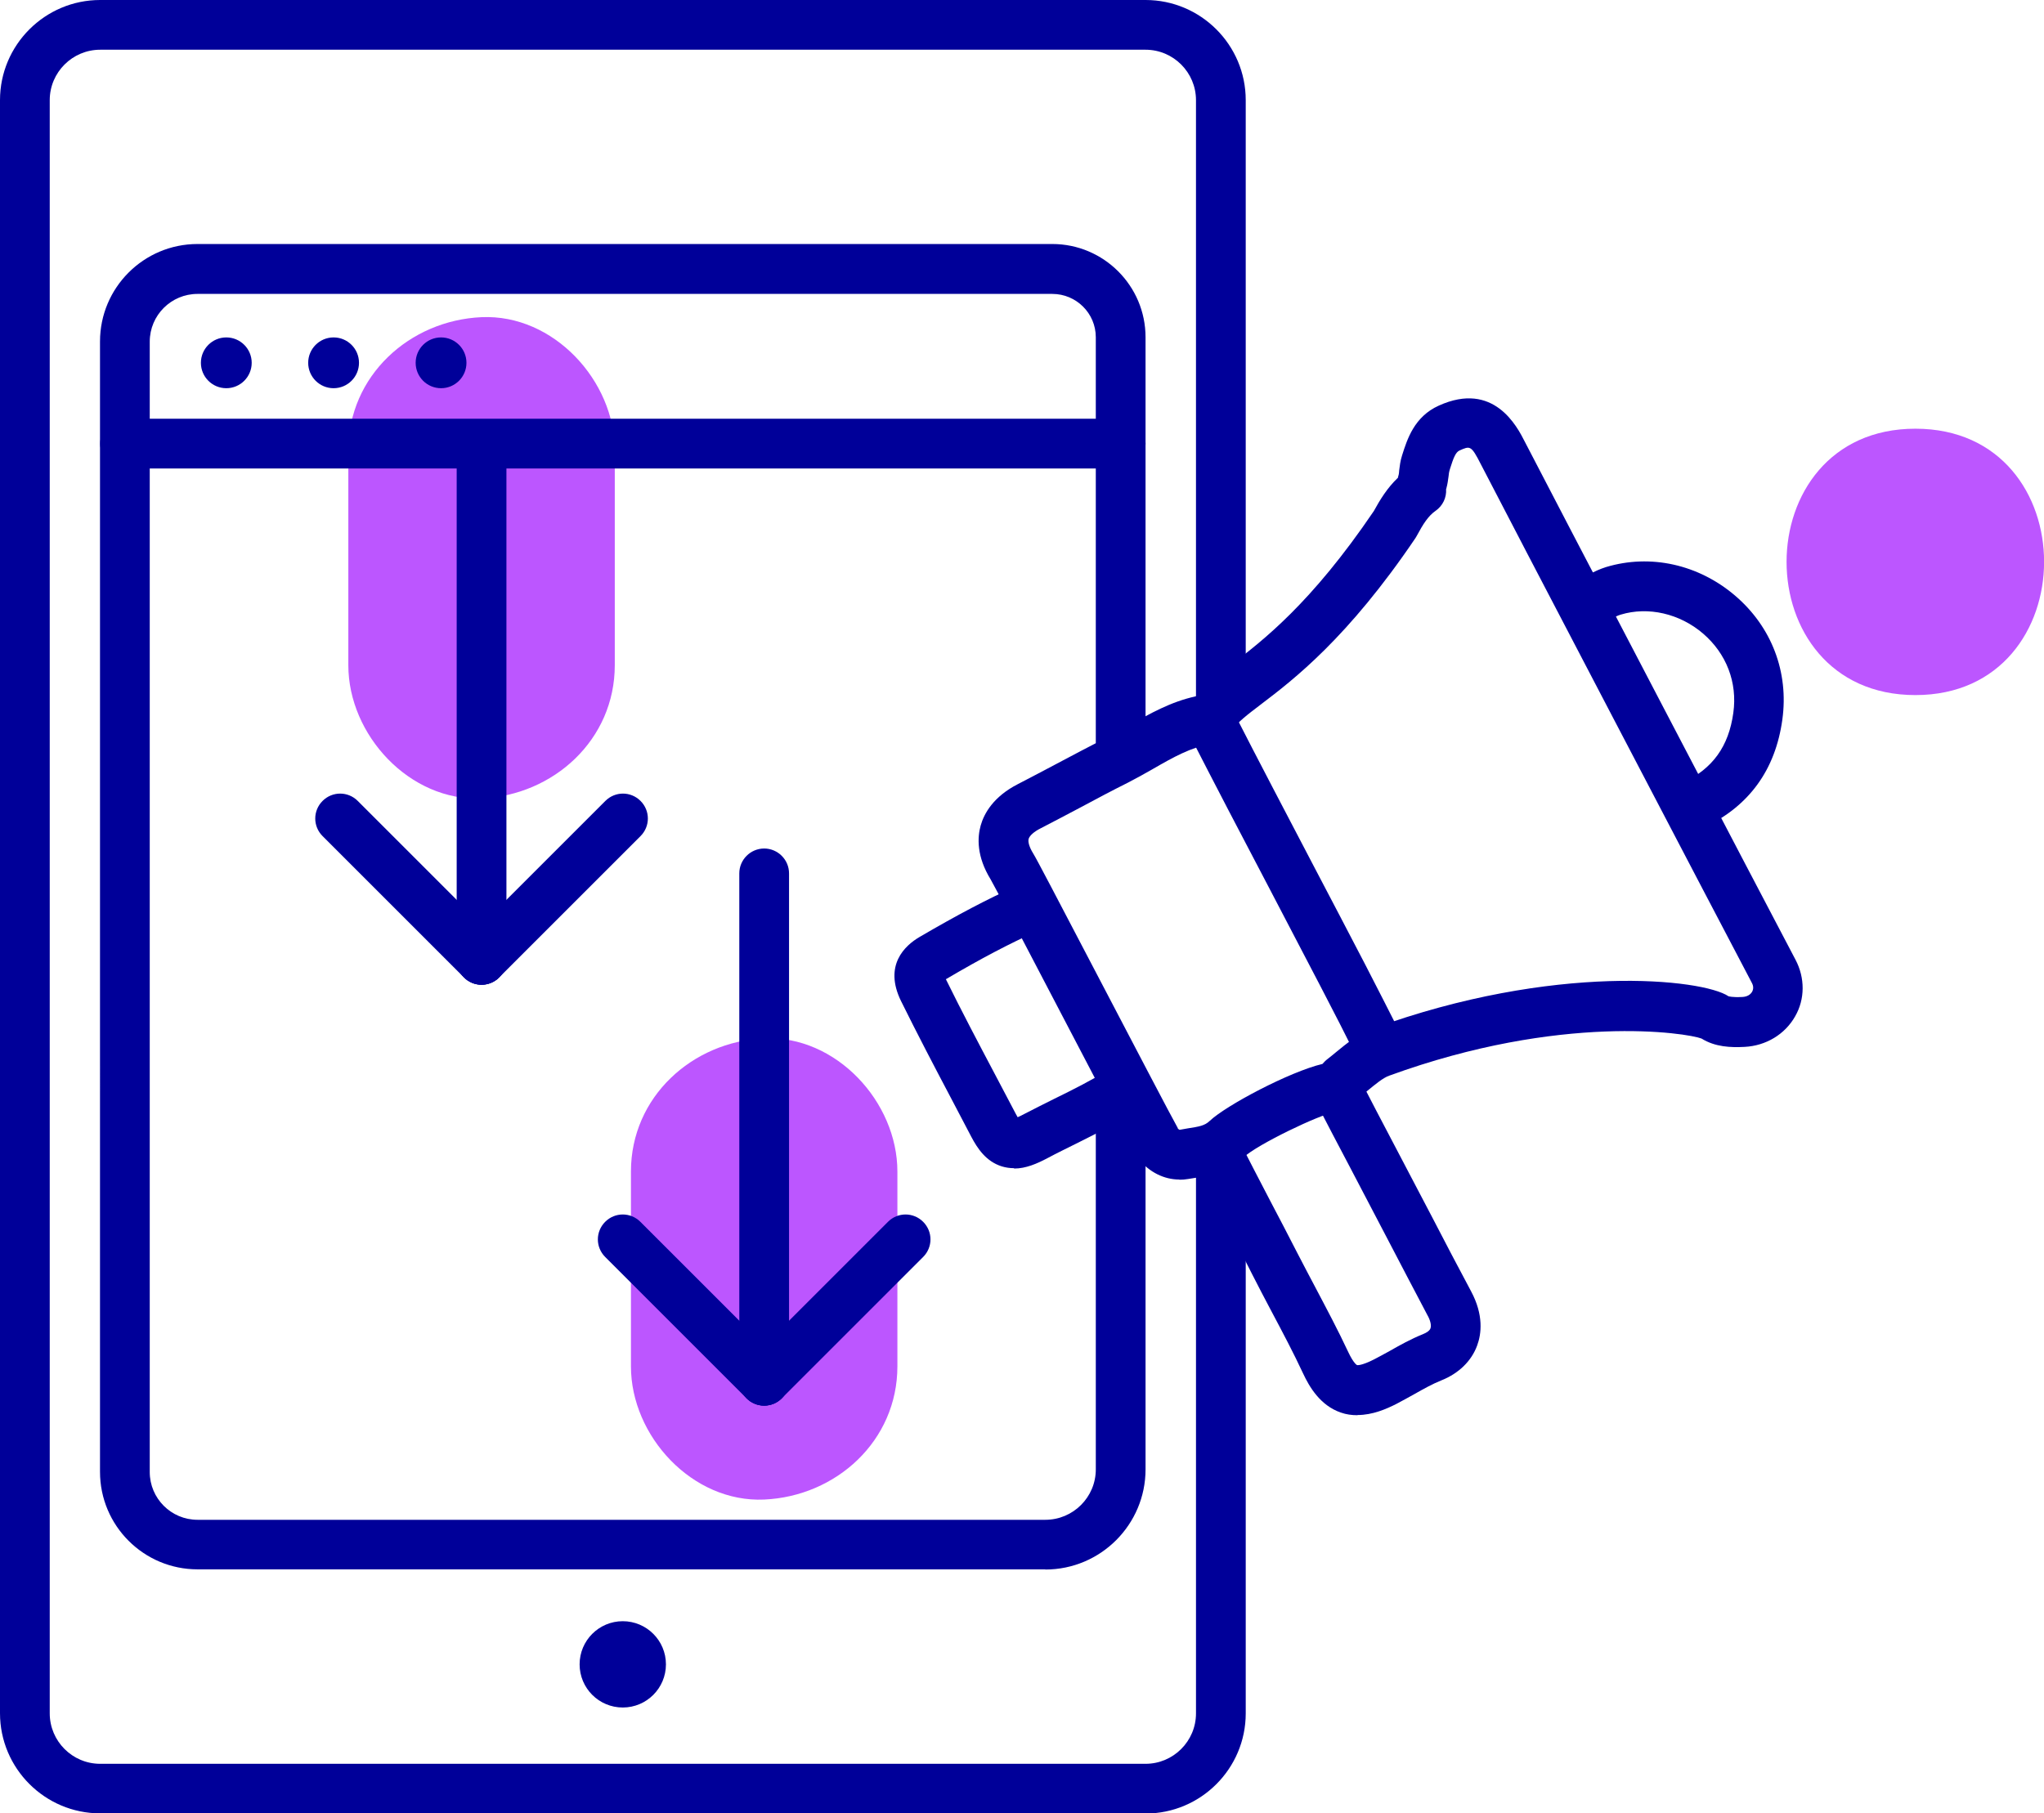 <svg xmlns="http://www.w3.org/2000/svg" id="Capa_2" data-name="Capa 2" viewBox="0 0 115.07 102.11"><defs><style>      .cls-1 {        fill: #bc56ff;      }      .cls-2 {        fill: #009;      }    </style></defs><g id="Capa_1-2" data-name="Capa 1"><g><g><path class="cls-1" d="M34.61,37.46v-12.1c0-3.92-3.45-7.68-7.5-7.5s-7.5,3.3-7.5,7.5v12.1c0,3.92,3.45,7.68,7.5,7.5s7.5-3.3,7.5-7.5h0Z"></path><path class="cls-1" d="M50.52,76.94v-10.97c0-3.92-3.45-7.68-7.5-7.5s-7.5,3.3-7.5,7.5v10.97c0,3.92,3.45,7.68,7.5,7.5s7.5-3.3,7.5-7.5h0Z"></path><path class="cls-1" d="M107.83,39.14c9.65,0,9.67-15,0-15s-9.67,15,0,15h0Z"></path></g><g><path class="cls-2" d="M64.49,102.11H5.64c-3.11,0-5.64-2.53-5.64-5.64V5.64C0,2.53,2.53,0,5.64,0h58.85c3.11,0,5.64,2.53,5.64,5.64v33.55c0,.77-.63,1.4-1.4,1.4s-1.4-.63-1.4-1.4V5.64c0-1.56-1.27-2.84-2.84-2.84H5.64c-1.56,0-2.84,1.27-2.84,2.84v90.84c0,1.56,1.27,2.84,2.84,2.84h58.85c1.56,0,2.84-1.27,2.84-2.84v-31.7c0-.77.63-1.4,1.4-1.4s1.4.63,1.4,1.4v31.7c0,3.11-2.53,5.64-5.64,5.64Z"></path><circle class="cls-2" cx="35.06" cy="93.72" r="2.43"></circle><g><path class="cls-2" d="M58.85,88.37H11.12c-3.03,0-5.49-2.46-5.49-5.49V19.23c0-3.03,2.46-5.49,5.49-5.49h48.12c2.89,0,5.25,2.35,5.25,5.25v23.04c0,.77-.63,1.4-1.4,1.4s-1.4-.63-1.4-1.4v-23.04c0-1.35-1.1-2.44-2.45-2.44H11.12c-1.48,0-2.69,1.2-2.69,2.69v63.65c0,1.48,1.2,2.69,2.69,2.69h47.73c1.56,0,2.84-1.27,2.84-2.84v-21.32c0-.77.63-1.4,1.4-1.4s1.4.63,1.4,1.4v21.32c0,3.11-2.53,5.64-5.64,5.64Z"></path><path class="cls-2" d="M63.09,26.38H7.04c-.77,0-1.4-.63-1.4-1.4s.63-1.4,1.4-1.4h56.05c.77,0,1.4.63,1.4,1.4s-.63,1.4-1.4,1.4Z"></path><g><circle class="cls-2" cx="12.74" cy="20.43" r="1.43"></circle><circle class="cls-2" cx="18.78" cy="20.43" r="1.43"></circle><circle class="cls-2" cx="24.83" cy="20.43" r="1.43"></circle></g></g><g><path class="cls-2" d="M66.4,66.42c-.87,0-1.69-.41-2.31-1.16-.16-.2-.21-.25-4.61-8.68-1.64-3.15-3.51-6.72-3.71-7.06-.8-1.3-.75-2.37-.56-3.04.19-.67.71-1.62,2.1-2.33.74-.38,1.47-.77,2.21-1.16.91-.48,1.82-.97,2.75-1.43.44-.22.87-.46,1.29-.71,1.15-.65,2.33-1.33,3.76-1.64.47-.61,1.16-1.14,1.98-1.77,1.79-1.37,4.5-3.44,8.04-8.66.34-.62.75-1.3,1.36-1.88,0-.04.02-.09.03-.13.03-.09.03-.19.04-.29.03-.23.06-.52.16-.83.29-.92.69-2.19,2.07-2.81,3.09-1.4,4.41,1.18,4.84,2.03,1.03,2.01,13.85,26.55,15.24,29.17.54,1.02.54,2.22-.02,3.19-.57,1.01-1.64,1.66-2.85,1.72-.77.04-1.65.01-2.42-.47-.81-.31-7.89-1.44-17.58,2.09-.35.12-.8.5-1.24.86-.14.12-.28.23-.42.35-.2.29-.64.85-1.45.86-.76.1-4.32,1.8-5.09,2.53-.93.88-1.98,1.04-2.75,1.16-.12.02-.25.04-.38.06-.17.03-.33.04-.5.04ZM66.3,63.54c.07.07.11.08.11.08.15-.03.3-.05.45-.08.64-.1.96-.15,1.24-.42.93-.88,4.5-2.77,6.35-3.21.08-.09.17-.19.29-.28.16-.12.31-.25.47-.38.6-.49,1.27-1.05,2.08-1.33,10.2-3.72,18.57-2.8,20.02-1.82.02,0,.19.07.77.04.26-.01.46-.12.56-.3.08-.15.08-.32-.02-.5-1.39-2.63-14.23-27.19-15.26-29.21-.54-1.06-.6-1.03-1.2-.76-.21.1-.33.39-.53,1.03-.06.19-.07.3-.08.41-.03.23-.06.45-.12.67,0,.02-.01.04-.02.06.03.47-.18.94-.6,1.23-.4.28-.69.73-1.05,1.4-.02.04-.05.08-.07.12-3.82,5.65-6.87,7.98-8.7,9.37-.76.58-1.37,1.04-1.56,1.41-.28.46-.7.72-1.23.81-1.13.19-2.17.77-3.26,1.4-.47.27-.94.53-1.42.78-.9.45-1.79.92-2.68,1.4-.75.4-1.5.79-2.25,1.18-.38.19-.62.41-.68.59-.05.18.04.48.25.82.19.3,1.3,2.43,3.81,7.23,1.77,3.38,3.95,7.56,4.34,8.25Z"></path><path class="cls-2" d="M57.08,65.78c-.22,0-.45-.03-.68-.1-.9-.28-1.38-1.03-1.71-1.65-.39-.75-.79-1.5-1.18-2.25-.93-1.76-1.88-3.58-2.78-5.4-1-2.03.22-3.14,1.04-3.62,2.14-1.25,3.83-2.14,5.46-2.87.71-.32,1.53,0,1.85.7.32.71,0,1.53-.7,1.85-1.52.68-3.11,1.51-5.13,2.7.88,1.79,1.83,3.59,2.75,5.33.4.75.79,1.51,1.19,2.26.04.07.07.13.1.18.09-.04.21-.09.37-.18.56-.29,1.12-.57,1.68-.85,1.08-.53,2.1-1.04,3.06-1.64.65-.41,1.52-.22,1.93.44.41.65.22,1.52-.44,1.93-1.08.69-2.22,1.24-3.31,1.79-.54.27-1.08.53-1.62.82-.59.31-1.21.58-1.86.58Z"></path><path class="cls-2" d="M76.41,79.69c-.31,0-.62-.04-.93-.15-1.16-.4-1.77-1.45-2.12-2.2-.54-1.16-1.16-2.33-1.76-3.46-.38-.71-.75-1.43-1.12-2.15-.46-.92-.94-1.83-1.42-2.74-.63-1.19-1.25-2.39-1.85-3.6-.34-.69-.06-1.53.63-1.88.69-.34,1.53-.06,1.88.63.59,1.19,1.21,2.36,1.82,3.54.48.92.97,1.84,1.44,2.77.36.7.73,1.4,1.1,2.1.61,1.16,1.25,2.36,1.82,3.58.3.64.49.74.5.74h0s.22.05.95-.32c.3-.15.59-.32.89-.48.58-.33,1.19-.67,1.86-.94.23-.09.39-.21.43-.33.06-.16,0-.45-.18-.76-.74-1.4-1.47-2.8-2.2-4.2l-2.15-4.11c-.66-1.25-1.32-2.51-1.97-3.77-.35-.69-.08-1.53.61-1.88.68-.35,1.53-.08,1.88.61.64,1.25,1.3,2.5,1.95,3.74l2.16,4.12c.72,1.39,1.45,2.79,2.19,4.17.71,1.33.58,2.39.34,3.04-.32.88-1.04,1.58-2.02,1.97-.5.2-1,.48-1.53.78-.33.18-.66.37-.99.54-.57.29-1.35.63-2.19.63Z"></path><path class="cls-2" d="M95.36,46.74c-.52,0-1.03-.29-1.27-.8-.33-.7-.03-1.53.66-1.87,1.67-.79,2.57-2.04,2.83-3.93.24-1.71-.39-3.34-1.71-4.47-1.31-1.12-3.08-1.53-4.63-1.06-.17.05-.32.13-.48.21-.27.13-.57.28-.94.38-.74.21-1.52-.22-1.73-.96s.22-1.52.96-1.73c.17-.05.33-.13.48-.21.25-.12.54-.26.89-.37,2.49-.75,5.2-.15,7.26,1.61s3.03,4.31,2.66,6.98c-.39,2.83-1.87,4.87-4.4,6.07-.19.09-.4.14-.6.14Z"></path><path class="cls-2" d="M77.73,60.52c-.51,0-1.01-.29-1.25-.78-.69-1.39-1.4-2.78-2.12-4.16-.95-1.83-1.91-3.66-2.86-5.48-1.55-2.95-3.09-5.9-4.61-8.87-.35-.69-.08-1.53.61-1.88.69-.35,1.53-.08,1.88.61,1.51,2.96,3.06,5.9,4.6,8.85.96,1.83,1.92,3.66,2.87,5.49.72,1.4,1.44,2.8,2.14,4.21.34.69.06,1.53-.63,1.88-.2.1-.41.15-.62.15Z"></path></g><g><g><path class="cls-2" d="M43.02,79.15c-.77,0-1.4-.63-1.4-1.4v-28.57c0-.77.63-1.4,1.4-1.4s1.4.63,1.4,1.4v28.57c0,.77-.63,1.4-1.4,1.4Z"></path><path class="cls-2" d="M43.02,79.15c-.36,0-.72-.14-.99-.41l-7.96-7.96c-.55-.55-.55-1.43,0-1.98s1.43-.55,1.98,0l7.96,7.96c.55.55.55,1.43,0,1.98-.27.27-.63.41-.99.41Z"></path><path class="cls-2" d="M43.02,79.15c-.36,0-.72-.14-.99-.41-.55-.55-.55-1.43,0-1.98l7.96-7.96c.55-.55,1.43-.55,1.98,0s.55,1.43,0,1.98l-7.96,7.96c-.27.27-.63.41-.99.41Z"></path></g><g><path class="cls-2" d="M27.11,55.45c-.77,0-1.4-.63-1.4-1.4v-28.69c0-.77.63-1.4,1.4-1.4s1.4.63,1.4,1.4v28.69c0,.77-.63,1.4-1.4,1.4Z"></path><path class="cls-2" d="M27.11,55.45c-.36,0-.72-.14-.99-.41l-7.96-7.96c-.55-.55-.55-1.43,0-1.98s1.43-.55,1.98,0l7.96,7.96c.55.55.55,1.43,0,1.98-.27.27-.63.41-.99.41Z"></path><path class="cls-2" d="M27.11,55.45c-.36,0-.72-.14-.99-.41-.55-.55-.55-1.43,0-1.98l7.96-7.96c.55-.55,1.43-.55,1.98,0s.55,1.43,0,1.98l-7.96,7.96c-.27.27-.63.41-.99.41Z"></path></g></g></g></g></g></svg>